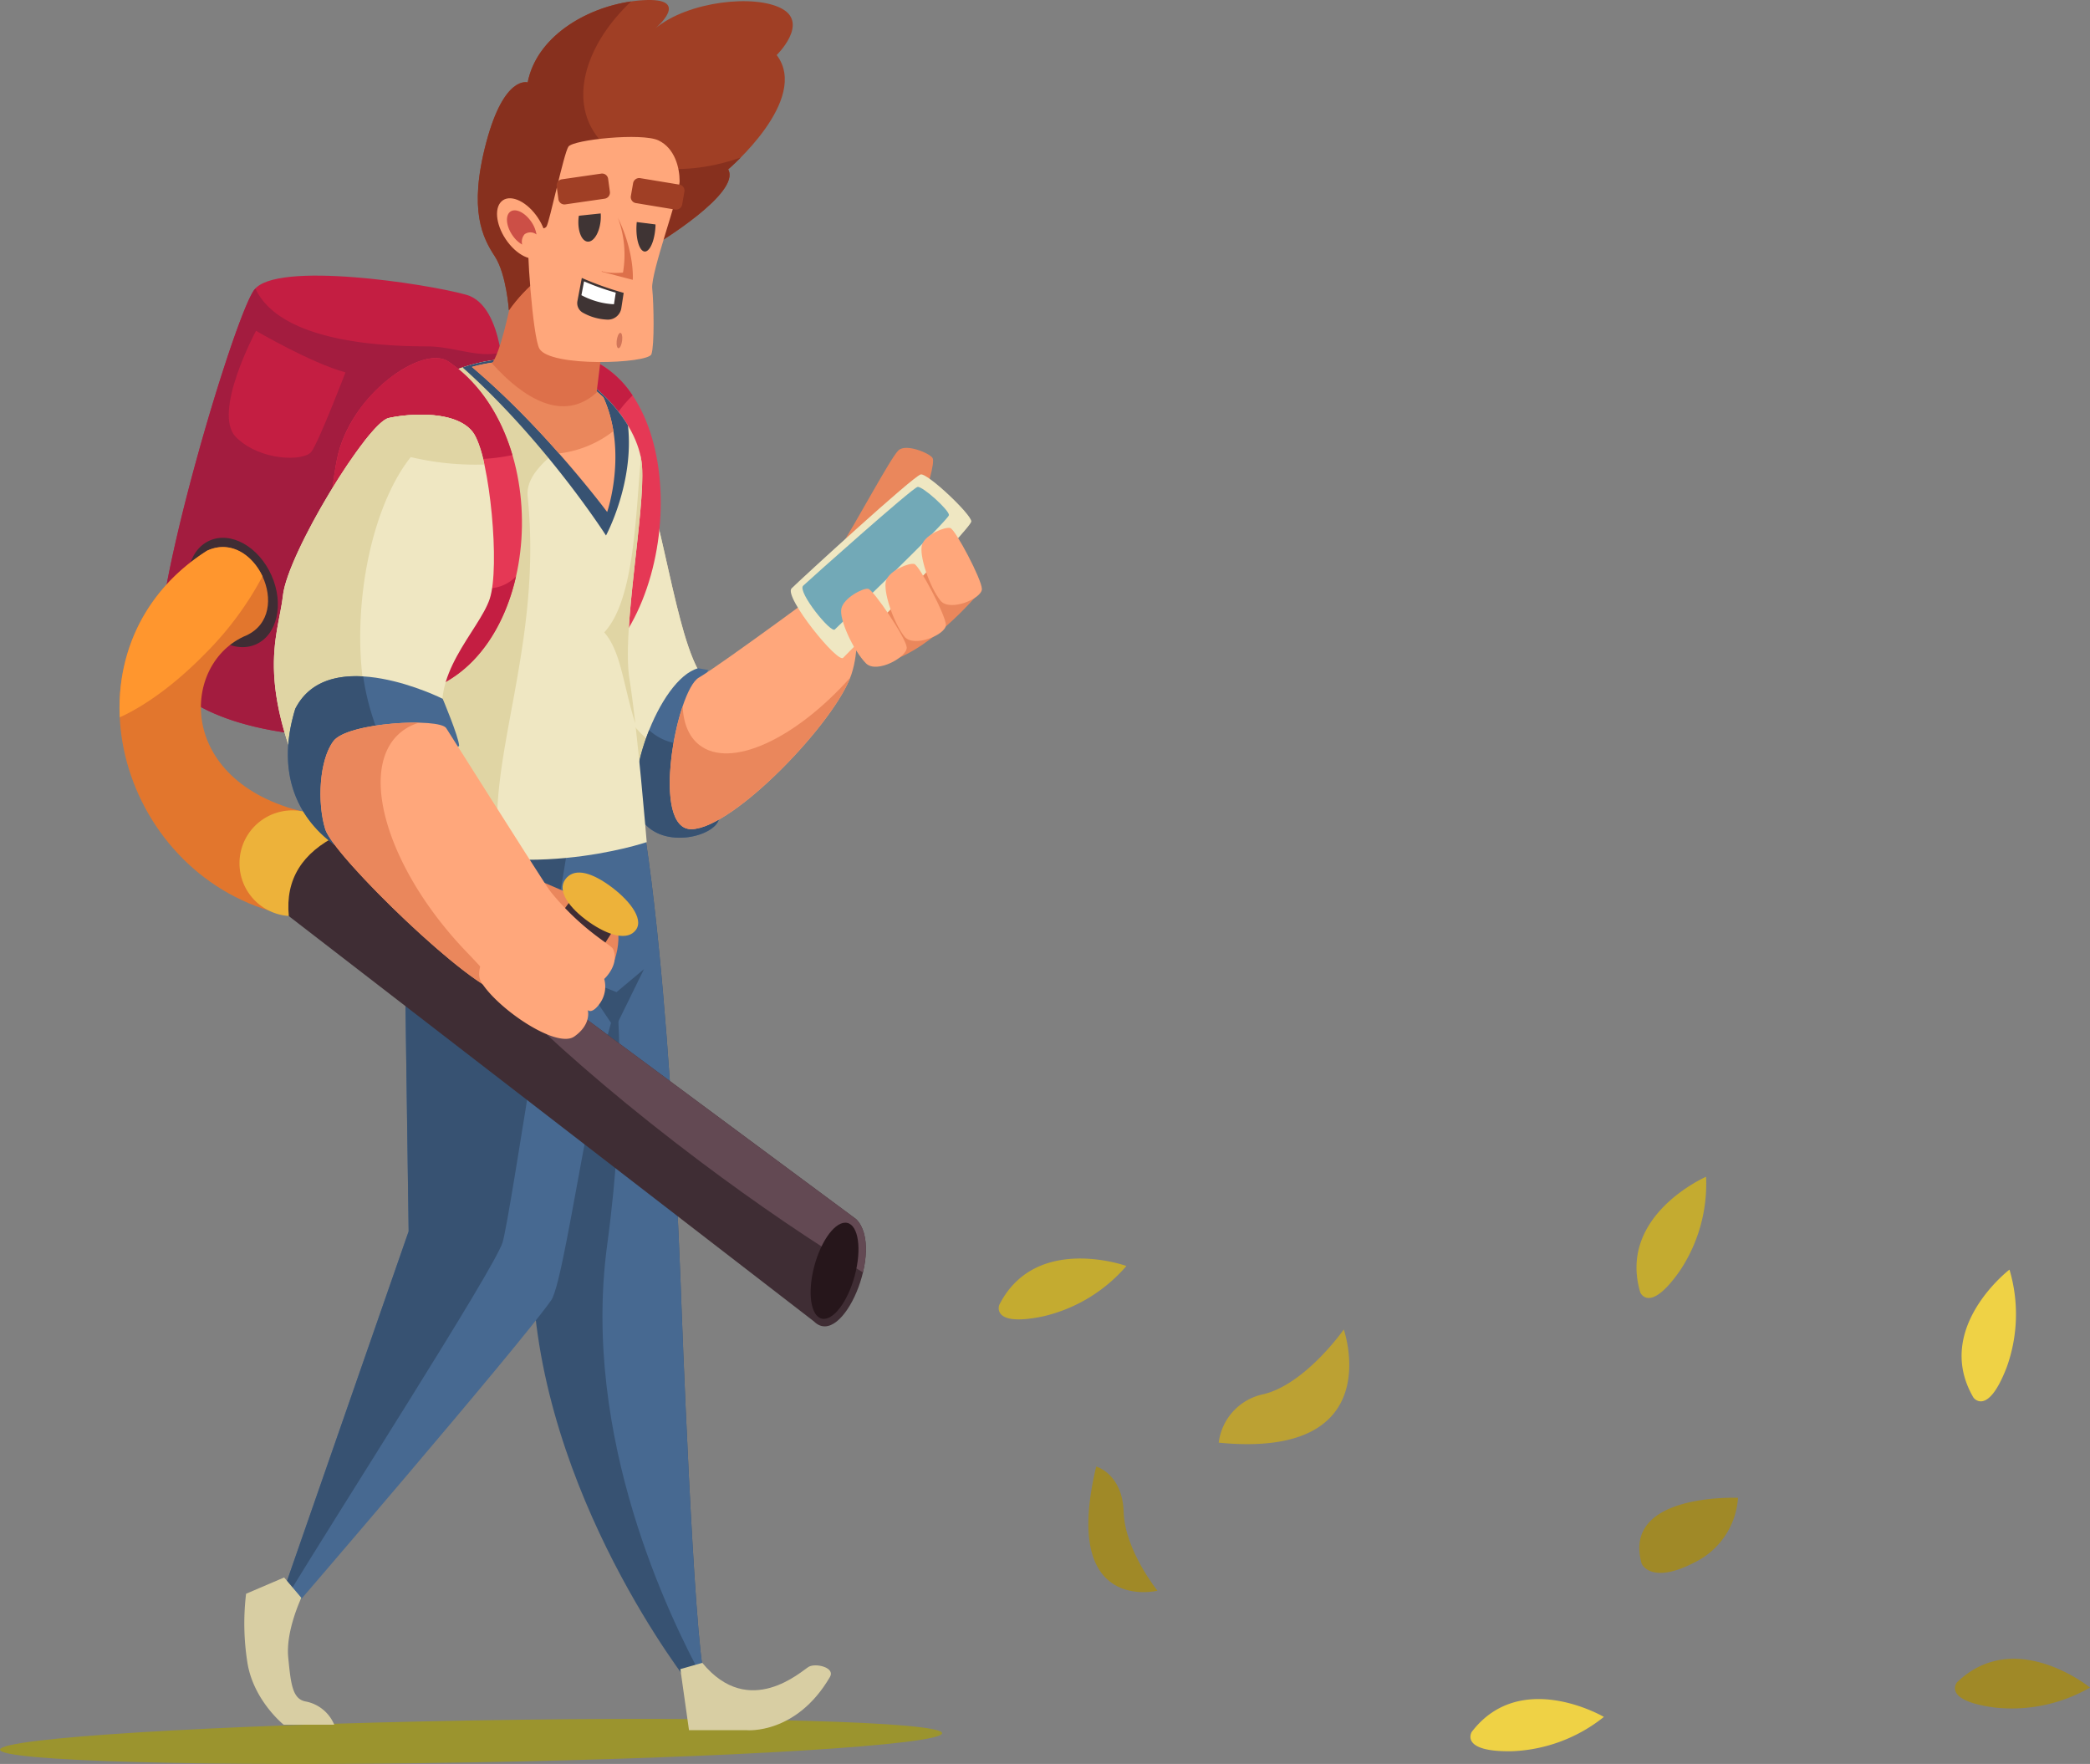 <svg xmlns="http://www.w3.org/2000/svg" width="444.344" height="375.018" viewBox="0 0 444.344 375.018">
  <rect x="0" y="0" width="444.344" height="375.018" fill="#808080" stroke="none"/>
  <g id="Rubbish_Removal" data-name="Rubbish Removal" transform="translate(480.278 135.963)">
    <path id="Path_44115" data-name="Path 44115" d="M-279.981,232.535c.277-2.466-44.336-3.691-99.646-2.735s-100.373,3.729-100.65,6.195,44.336,3.691,99.646,2.736S-280.258,235-279.981,232.535Z" fill="#9b942e"/>
    <g id="Group_29226" data-name="Group 29226">
      <path id="Path_44116" data-name="Path 44116" d="M-282.012-38.6c-.624-1-5.619-3.122-7.243-1.624s-8.491,14.485-13.111,21.853l18.856-12.862S-281.388-37.6-282.012-38.6Z" fill="#ea875c"/>
      <path id="Path_44117" data-name="Path 44117" d="M-279.889-28.61l-17.482,8.991-7.243,11.613,11.239,13.112C-283.51,3.733-272.4-9.629-272.4-9.629Z" fill="#ea875c"/>
      <path id="Path_44118" data-name="Path 44118" d="M-381.16-73.3c-8.274-2.333-40.515-7.275-45.08-1.02S-450.492-1.561-445.927,6.8s20.543,14.8,45.651,13.86l27.106-74.2S-372.885-70.97-381.16-73.3Z" fill="#c41e42"/>
      <path id="Path_44119" data-name="Path 44119" d="M-389.528-62.325c-17.511,0-32.338-3.363-36.442-12.293a3.526,3.526,0,0,0-.27.295C-430.8-68.068-450.492-1.561-445.927,6.8s20.543,14.8,45.651,13.86l27.105-74.2a46.833,46.833,0,0,0-.609-7.474C-378.6-59.777-383.852-62.325-389.528-62.325Z" fill="#a31c3f"/>
      <ellipse id="Ellipse_417" data-name="Ellipse 417" cx="9" cy="12.082" rx="9" ry="12.082" transform="translate(-443.958 -17.325) rotate(-24.239)" fill="#3f2d34"/>
      <path id="Path_44120" data-name="Path 44120" d="M-347.7-46.841c8.491,16.233,10.739,49.7,17.982,56.193,4.216,3.779,1.748,27.971-3.5,30.968s-17.732-4.495-22.976-14.235-8.492-49.949-8.492-49.949Z" fill="#e0d5a4"/>
      <path id="Path_44121" data-name="Path 44121" d="M-344.956-40.5l-5.4,7.311s-1.207,40.417,4.038,50.157c2.976,5.529,12.74,10.122,17.735,12.695,1.526-8.062,1.45-18-1.127-20.312C-336.109,3.618-338.612-23.138-344.956-40.5Z" fill="#efe7c2"/>
      <path id="Path_44122" data-name="Path 44122" d="M-335.458,140.136s-2.664-83.582-10.988-115.55l-38.295,18.648s16.317,44.621,17.649,91.574,33.632,87.577,33.632,87.577l3-1.665C-332.794,213.061-335.458,140.136-335.458,140.136Z" fill="#375272"/>
      <path id="Path_44123" data-name="Path 44123" d="M-346.446,24.586l-11.739,5.745c1.271,5.709,15.327,36.765,6.993,98.4-5.542,40.988,13.434,79.45,20.334,92.209l.395-.22c-2.331-7.659-4.995-80.584-4.995-80.584S-338.122,56.554-346.446,24.586Z" fill="#476991"/>
      <path id="Path_44124" data-name="Path 44124" d="M-347.778,23.92s2.164,22.144,2.5,47.452c-6.91,1-14.29,64.061-17.815,69.1-6.847,9.781-55.777,66.6-55.777,66.6l-1-5.162,26.473-76.089-1.186-84.331Z" fill="#476991"/>
      <path id="Path_44125" data-name="Path 44125" d="M-349.208,74.967s-6.578-2.678-6.983-2.6,6.641,10.327,6.641,10.327l6.184-12.614Z" fill="#375272"/>
      <path id="Path_44126" data-name="Path 44126" d="M-419.493,203.864c10.486-17.4,44.424-70.215,46.074-75.716,1.668-5.56,12.205-76.787,16.849-100.928l-38.015,14.266,1.186,84.331-26.473,76.089Z" fill="#375272"/>
      <path id="Path_44127" data-name="Path 44127" d="M-409.216,230.71h-10.751s-6.49-5.188-7.73-13.32a53.218,53.218,0,0,1-.264-14.521l8.089-3.46,3.663,4.329s-3.344,6.987-2.793,12.638.889,8.774,3.584,9.372A8.248,8.248,0,0,1-409.216,230.71Z" fill="#d8cea3"/>
      <path id="Path_44128" data-name="Path 44128" d="M-333.793,231.876h12.321s10.483.963,17.649-11.322c1.165-2-3-3-4.5-2.165s-12.653,11.322-22.643-.832l-4.662,1.332Z" fill="#d8cea3"/>
      <path id="Path_44129" data-name="Path 44129" d="M-355.937-60.078c24.226,8.741,19.98,61.688-4.745,69.929s-21.728-35.464-18.981-49.2S-362.192-62.335-355.937-60.078Z" fill="#e53855"/>
      <path id="Path_44130" data-name="Path 44130" d="M-353.439-38.1a27.492,27.492,0,0,1,7.652-13.789,20.7,20.7,0,0,0-10.15-8.189c-6.255-2.257-20.978,6.993-23.726,20.729s-5.744,57.442,18.981,49.2a23.27,23.27,0,0,0,9.169-5.857C-357.094-7.8-355.216-29.216-353.439-38.1Z" fill="#c41e42"/>
      <path id="Path_44131" data-name="Path 44131" d="M-329.713,6.48l-2.123-.375C-340.2,8.353-348.444,31.329-343.949,38.2s16.733,3.5,16.608-.624C-327.391,35.931-334.209,15.221-329.713,6.48Z" fill="#476991"/>
      <path id="Path_44132" data-name="Path 44132" d="M-334.771,22.214a11.069,11.069,0,0,1-7.5-2.956c-2.875,7.188-4.056,15.311-1.681,18.939,4.495,6.868,16.733,3.5,16.608-.624-.029-.956-2.351-8.381-3.4-16.141A10.909,10.909,0,0,1-334.771,22.214Z" fill="#375272"/>
      <path id="Path_44133" data-name="Path 44133" d="M-395.73,41.07c24.642,11.654,52.947,2,52.947,2s-2-24.308-3.663-34.631,3.33-35.63,2.664-45.287-11.713-21.319-22.977-22.644c-16.983-2-32.966,9.324-38.961,23.31S-395.73,41.07-395.73,41.07Z" fill="#efe7c2"/>
      <path id="Path_44134" data-name="Path 44134" d="M-368.091-30.358c-1.2-11.764,30.76-15.734-1.749-29.354-15.806-.394-30.25,10.39-35.88,23.527-5.993,13.985,9.99,77.255,9.99,77.255a61.738,61.738,0,0,0,21.7,5.519q-.147-1.13-.279-2.273C-376.562,24.466-364.928.777-368.091-30.358Z" fill="#e0d5a4"/>
      <path id="Path_44135" data-name="Path 44135" d="M-343.782-36.851a15.34,15.34,0,0,0-.352-2.311,15.54,15.54,0,0,1,.019,1.645c-1.083,12.654-1.524,29.387-7.7,36,3.561,4.028,3.994,11.018,6.6,19.348-.408-3.589-.83-6.905-1.232-9.4C-348.111-1.887-343.117-27.194-343.782-36.851Z" fill="#e0d5a4"/>
      <path id="Path_44136" data-name="Path 44136" d="M-381.934-57.848c17.776,15.857,30.493,35.732,30.493,35.732s6.018-11.081,4.675-23.388c-4.149-6.926-12.014-13.052-19.993-13.991A34.768,34.768,0,0,0-381.934-57.848Z" fill="#375272"/>
      <path id="Path_44137" data-name="Path 44137" d="M-333.21,40.32c-8.847.246-3.247-29.47,1.5-32.217s30.718-21.978,30.718-21.978,5,11.239,1.749,21.229S-324.219,40.071-333.21,40.32Z" fill="#ffa77b"/>
      <path id="Path_44138" data-name="Path 44138" d="M-331.6,22.414c-2.239-1.752-3.388-4.626-3.545-8.223-3.2,9.48-4.736,26.315,1.933,26.129,8.776-.244,29.677-21.9,33.692-32.221C-311.217,21.217-324.995,27.581-331.6,22.414Z" fill="#ea875c"/>
      <path id="Path_44139" data-name="Path 44139" d="M-300.993,3.857s27.223-27.472,27.223-28.97-9.241-10.24-10.739-9.99-25.724,22.477-27.472,24.225S-301.992,5.356-300.993,3.857Z" fill="#efe7c2"/>
      <path id="Path_44140" data-name="Path 44140" d="M-384.907-59.079c22.9,15.614,19.979,61.688-4.746,69.929s-21.727-35.464-18.98-49.2S-390.4-62.825-384.907-59.079Z" fill="#e53855"/>
      <path id="Path_44141" data-name="Path 44141" d="M-379.663-38.35a39.943,39.943,0,0,0,8.321-.865C-373.719-47.3-378.2-54.5-384.907-59.079c-3.983-2.715-13.213,2.184-19.038,10.316C-400.036-42.655-390.64-38.35-379.663-38.35Z" fill="#c41e42"/>
      <path id="Path_44142" data-name="Path 44142" d="M-376.249-10.878c-7.633,0-13.82-12.858-13.82-28.721,0-7.8-2.849-19.314-6.81-16.38-5.241,3.882-10.3,10.332-11.754,17.629-2.747,13.736-5.744,57.442,18.98,49.2,10.066-3.355,16.516-12.98,19.083-24.267A8.323,8.323,0,0,1-376.249-10.878Z" fill="#c41e42"/>
      <path id="Path_44143" data-name="Path 44143" d="M-379.413-43.594c-3.247-5.245-13.736-4.5-18.231-3.5S-419.122-18.37-420.122-9.379s-6.993,19.23,8.991,49.7l25.724-21.478c-4-10.989,6.993-20.729,9.241-27.472S-376.166-38.35-379.413-43.594Z" fill="#efe7c2"/>
      <path id="Path_44144" data-name="Path 44144" d="M-403.308-8.463c2.02-20.914,11.374-37.123,20.893-36.2a8.3,8.3,0,0,1,2.8.8c-3.448-4.927-13.613-4.2-18.024-3.222-4.5,1-21.478,28.721-22.478,37.712s-6.993,19.23,8.991,49.7l15.174-12.669C-401.71,21.406-404.84,7.4-403.308-8.463Z" fill="#e0d5a4"/>
      <path id="Path_44145" data-name="Path 44145" d="M-427.863-.888c10.128-4.736,1.72-22.718-8.409-17.982-31.718,20.23-19.979,66.6,13.487,76.589l7.159-21.062C-443.1,30.164-441.849,4.856-427.863-.888Z" fill="#e2762d"/>
      <path id="Path_44146" data-name="Path 44146" d="M-436.54,2.877a68.694,68.694,0,0,0,12.066-16.314c-2.1-4.492-6.736-7.8-11.8-5.433-13.564,8.651-19.175,22.083-18.543,35.405C-449.392,14.109-442.789,9.305-436.54,2.877Z" fill="#ff962e"/>
      <path id="Path_44147" data-name="Path 44147" d="M-429.362,47.563A11.238,11.238,0,0,0-418.123,58.8a11.238,11.238,0,0,0,11.238-11.238,11.239,11.239,0,0,0-11.238-11.239A11.239,11.239,0,0,0-429.362,47.563Z" fill="#edb23a"/>
      <path id="Path_44148" data-name="Path 44148" d="M-418.873,58.8l111.637,86.163c6.056,6.056,15.172-15.547,8.991-21.728L-408.383,41.569C-415.972,45.282-419.646,50.939-418.873,58.8Z" fill="#3f2d34"/>
      <path id="Path_44149" data-name="Path 44149" d="M-298.245,123.236l-88.824-65.862c4.384,10.082,26.49,31.67,55.545,53.515,12.312,9.257,24.231,17.324,34.715,23.663C-295.76,130.128-295.9,125.577-298.245,123.236Z" fill="#634953"/>
      <path id="Path_44150" data-name="Path 44150" d="M-351.192-27.111s4.418-12.8-.786-24.351c-4.158-3.956-9.444-6.906-14.781-7.534a34.467,34.467,0,0,0-13.188,1.046C-364.277-44.727-351.192-27.111-351.192-27.111Z" fill="#ffa77b"/>
      <path id="Path_44151" data-name="Path 44151" d="M-349.872-44.305a28.314,28.314,0,0,0-2.106-7.157c-4.158-3.956-9.444-6.906-14.781-7.534a34.467,34.467,0,0,0-13.188,1.046,183.144,183.144,0,0,1,18.515,18.389A23.3,23.3,0,0,0-349.872-44.305Z" fill="#ea875c"/>
      <path id="Path_44152" data-name="Path 44152" d="M-375.667-58.7c3.5-5,7.118-30.969,7.118-30.969l18.856,6.744L-353.439-52.5C-360.527-46.109-368.912-51.181-375.667-58.7Z" fill="#dd704a"/>
      <path id="Path_44153" data-name="Path 44153" d="M-372.087-69.984c7.159-10.323,21.811-16.484,21.811-16.484l9.657,2.331s17.982-10.822,15.151-15.817c0,0,17.482-14.818,10.323-24.308,0,0,6.826-6.66,1.166-9.824s-19.98-1.665-26.973,4.163c0,0,7.992-6.66-2.664-5.994s-22.477,7.159-24.475,17.482c0,0-4.995-1.665-8.824,12.82s-.666,20.313,1.831,24.142S-372.087-69.984-372.087-69.984Z" fill="#a03f25"/>
      <path id="Path_44154" data-name="Path 44154" d="M-322.792-102.475c-13.678,4.806-27.03,2.451-31.766-6.373-4.186-7.8-.445-18.41,8.46-26.808-9.939,1.434-20.149,7.694-21.993,17.221,0,0-4.995-1.665-8.824,12.82s-.666,20.313,1.831,24.142,3,11.489,3,11.489c7.159-10.323,21.811-16.484,21.811-16.484l9.657,2.331s17.982-10.822,15.151-15.817C-325.468-99.954-324.347-100.9-322.792-102.475Z" fill="#87301e"/>
      <path id="Path_44155" data-name="Path 44155" d="M-365.594-61.826c-1.426-2.445-2.83-22.477-2.331-24.309s3.164-.666,3.83-1.665,3.663-15.484,4.662-16.982,15.651-3,19.147-1.332,4.5,5.827,4.5,8.658-6.16,19.48-5.827,22.81.5,11.988-.166,13.986S-363.263-57.83-365.594-61.826Z" fill="#ffa77b"/>
      <path id="Path_44156" data-name="Path 44156" d="M-366.332-90.249c-2.392-3.178-5.677-4.471-7.336-2.888s-1.065,5.441,1.327,8.619,5.677,4.47,7.336,2.887S-363.94-87.072-366.332-90.249Z" fill="#ffa77b"/>
      <path id="Path_44157" data-name="Path 44157" d="M-298.3,134.2c1.257-5.646.24-10.222-2.272-10.219s-5.567,4.581-6.824,10.227-.24,10.222,2.271,10.22S-299.554,139.847-298.3,134.2Z" fill="#26161b"/>
      <path id="Path_44158" data-name="Path 44158" d="M-379.413-43.594c-3.247-5.245-13.736-4.5-18.231-3.5-1.117.248-3,2.147-5.224,4.995A59.177,59.177,0,0,0-378.5-37.184c.4,0,.8-.011,1.2-.018A22.671,22.671,0,0,0-379.413-43.594Z" fill="#e0d5a4"/>
      <path id="Path_44159" data-name="Path 44159" d="M-386.156,12.6S-410.257.486-417.5,14.721c-6.993,22.852,11.613,30.844,11.613,30.844l23.226-22.977C-382.784,20.59-386.156,12.6-386.156,12.6Z" fill="#476991"/>
      <path id="Path_44160" data-name="Path 44160" d="M-400.918,16.908a52.387,52.387,0,0,1-2.142-9.069c-5.765-.337-11.495,1.095-14.439,6.882-6.993,22.852,11.613,30.844,11.613,30.844l13.353-13.209A45.379,45.379,0,0,1-400.918,16.908Z" fill="#375272"/>
      <path id="Path_44161" data-name="Path 44161" d="M-349.881,59.121c-2.113-2.352-9.659-5.186-15.8-7.895L-353.1,72.571C-348.674,70.467-347.768,61.473-349.881,59.121Z" fill="#ea875c"/>
      <path id="Path_44162" data-name="Path 44162" d="M-364.594,84.858l14.651-22.976-9.324-5.994-14.652,20.147Z" fill="#3f2d34"/>
      <path id="Path_44163" data-name="Path 44163" d="M-350.9,52.161c-4.166-2.937-7.518-3.549-9.238-1.111s.908,6.063,5.074,9,8.295,4.076,10.014,1.637S-346.732,55.1-350.9,52.161Z" fill="#edb23a"/>
      <path id="Path_44164" data-name="Path 44164" d="M-385.407,18.842c12.487,19.73,23.726,37.462,25.724,40.209s-7.992,16.234-13.986,15.984-35.713-28.971-37.462-34.715-1.248-14.735,1.749-18.731S-386.827,16.6-385.407,18.842Z" fill="#ffa77b"/>
      <path id="Path_44165" data-name="Path 44165" d="M-380.962,66.549c-15.961-16.544-22.84-36.964-15.364-45.611a10.7,10.7,0,0,1,5.176-3.26c-6.443-.142-16.189,1.186-18.232,3.911-3,4-3.5,12.987-1.749,18.731s31.468,34.465,37.462,34.715C-373.077,75.06-377.979,69.64-380.962,66.549Z" fill="#ea875c"/>
      <path id="Path_44166" data-name="Path 44166" d="M-406.825-56.791c-7.385-2.014-19.023-8.841-19.023-8.841s-9.4,17.458-4.253,22.605,14.436,5.148,16,3.134S-406.825-56.791-406.825-56.791Z" fill="#c41e42"/>
      <path id="Path_44167" data-name="Path 44167" d="M-368.753-86.155a2.106,2.106,0,0,1,2.535.042,6.739,6.739,0,0,0-1.314-2.991c-1.437-1.908-3.409-2.684-4.4-1.734s-.64,3.267.8,5.175a6.226,6.226,0,0,0,1.87,1.691A2.479,2.479,0,0,1-368.753-86.155Z" fill="#cc4f46"/>
      <path id="Path_44168" data-name="Path 44168" d="M-364.053,52.558c7.035,9.07,13.681,12.263,14.11,13.236,1.47,3.331-1.873,6.369-1.873,6.369a6.141,6.141,0,0,1-.874,5.12c-1.748,2.5-2.622,1.5-2.622,1.5s.874,3-2.873,5.62-16.108-5.745-19.729-11.489S-364.053,52.558-364.053,52.558Z" fill="#ffa77b"/>
      <path id="Path_44169" data-name="Path 44169" d="M-302.765-2.164s24.208-23.258,24.241-24.3-5.591-6.166-6.68-5.975-23.016,19.758-24.318,21S-303.519-1.108-302.765-2.164Z" fill="#72a9b7"/>
      <path id="Path_44170" data-name="Path 44170" d="M-296.161,5.069c-2.679-2.7-5.746-9.379-5.24-11.649s4.564-4.4,5.693-4.207,7.958,10.334,8.2,12.4S-293.9,7.344-296.161,5.069Z" fill="#ffa77b"/>
      <path id="Path_44171" data-name="Path 44171" d="M-287.986-.625c-2.335-2.916-4.634-9.753-3.9-11.916s4.914-3.827,5.995-3.516,6.7,10.915,6.718,12.962S-286.019,1.831-287.986-.625Z" fill="#ffa77b"/>
      <path id="Path_44172" data-name="Path 44172" d="M-280.336-8.275c-2.335-2.916-4.635-9.753-3.9-11.916s4.914-3.827,5.995-3.516,6.694,10.915,6.717,12.962S-278.369-5.819-280.336-8.275Z" fill="#ffa77b"/>
      <g id="Group_29225" data-name="Group 29225">
        <path id="Path_44173" data-name="Path 44173" d="M-352.444-99.054l-8.385,1.213a1.316,1.316,0,0,0-1.1,1.489l.37,2.72A1.292,1.292,0,0,0-360.1-92.51l8.385-1.212a1.318,1.318,0,0,0,1.1-1.49l-.37-2.72A1.292,1.292,0,0,0-352.444-99.054Z" fill="#a03f25"/>
        <path id="Path_44174" data-name="Path 44174" d="M-335.823-96.711l-8.359-1.381A1.316,1.316,0,0,0-345.68-97l-.47,2.7a1.291,1.291,0,0,0,1.047,1.51l8.359,1.382a1.318,1.318,0,0,0,1.5-1.088l.47-2.705A1.291,1.291,0,0,0-335.823-96.711Z" fill="#a03f25"/>
        <path id="Path_44175" data-name="Path 44175" d="M-348.912-89.677a22.639,22.639,0,0,1,1.083,11.67s-3.055.291-4.491-.312l-.033.115,6.606,1.734S-345.283-82.157-348.912-89.677Z" fill="#dd704a"/>
        <g id="Group_29224" data-name="Group 29224">
          <path id="Path_44176" data-name="Path 44176" d="M-356.583-76.873l-.934,4.923a2.327,2.327,0,0,0,1.123,2.444,11.54,11.54,0,0,0,5.15,1.491,2.885,2.885,0,0,0,3.059-2.411l.505-3.271A67.986,67.986,0,0,1-356.583-76.873Z" fill="#3f3434"/>
        </g>
        <path id="Path_44177" data-name="Path 44177" d="M-348.75-61.934c-.323.042-.51-.655-.419-1.556s.428-1.666.751-1.707.51.654.418,1.556S-348.427-61.976-348.75-61.934Z" fill="#d27558"/>
        <path id="Path_44178" data-name="Path 44178" d="M-352.564-90.585l-4.64.49c-.019.131-.046.256-.06.392-.273,2.622.553,4.907,1.845,5.1s2.56-1.77,2.833-4.392A9.387,9.387,0,0,0-352.564-90.585Z" fill="#3f3434"/>
        <path id="Path_44179" data-name="Path 44179" d="M-344.9-88.756l3.986.509c0,.16,0,.311-.009.474-.169,2.946-1.148,5.172-2.167,5.283-.98.106-1.8-1.774-1.878-4.462A14.753,14.753,0,0,1-344.9-88.756Z" fill="#3f3434"/>
        <path id="Path_44180" data-name="Path 44180" d="M-356.664-73.205a16.415,16.415,0,0,0,2.944,1.224,15.679,15.679,0,0,0,3.974.7l.381-2.468a51.385,51.385,0,0,1-6.739-2.4Z" fill="#fff"/>
      </g>
    </g>
    <g id="Group_29227" data-name="Group 29227">
      <path id="Path_44181" data-name="Path 44181" d="M-221.175,170.748c36.248,3.542,26.589-24.063,26.589-24.063s-8.121,11.6-17.063,13.759A12.015,12.015,0,0,0-221.175,170.748Z" fill="#bca133"/>
      <path id="Path_44182" data-name="Path 44182" d="M-247.221,175.825c-7.558,31.471,13.028,26.4,13.028,26.4s-6.942-8.591-7.189-16.732S-247.221,175.825-247.221,175.825Z" fill="#a08927"/>
      <path id="Path_44183" data-name="Path 44183" d="M-131.252,196.477c-4.306-15.09,20.481-14,20.481-14a16.477,16.477,0,0,1-9.28,13.749C-129.337,201.041-131.252,196.477-131.252,196.477Z" fill="#a08927"/>
      <path id="Path_44184" data-name="Path 44184" d="M-167.383,232.241c10.375-13.569,28.1-3.19,28.1-3.19a33.27,33.27,0,0,1-19.416,7.291C-170.06,236.58-167.383,232.241-167.383,232.241Z" fill="#efd245"/>
      <path id="Path_44185" data-name="Path 44185" d="M-60.705,161.176c-8.649-14.729,7.651-27.223,7.651-27.223a33.269,33.269,0,0,1-.576,20.731C-57.7,165.292-60.705,161.176-60.705,161.176Z" fill="#efd245"/>
      <path id="Path_44186" data-name="Path 44186" d="M-131.555,138.79c-4.839-16.381,13.994-24.573,13.994-24.573a33.269,33.269,0,0,1-5.562,19.98C-129.628,143.511-131.555,138.79-131.555,138.79Z" fill="#c4ab30"/>
      <path id="Path_44187" data-name="Path 44187" d="M-64.19,221.677c12.321-11.83,28.255,1.132,28.255,1.132a33.263,33.263,0,0,1-20.3,4.246C-67.5,225.558-64.19,221.677-64.19,221.677Z" fill="#a08927"/>
      <path id="Path_44188" data-name="Path 44188" d="M-267.835,141.465c7.714-15.239,27.037-8.283,27.037-8.283a33.263,33.263,0,0,1-17.751,10.724C-269.672,146.221-267.835,141.465-267.835,141.465Z" fill="#c4ab30"/>
    </g>
  </g>
</svg>
